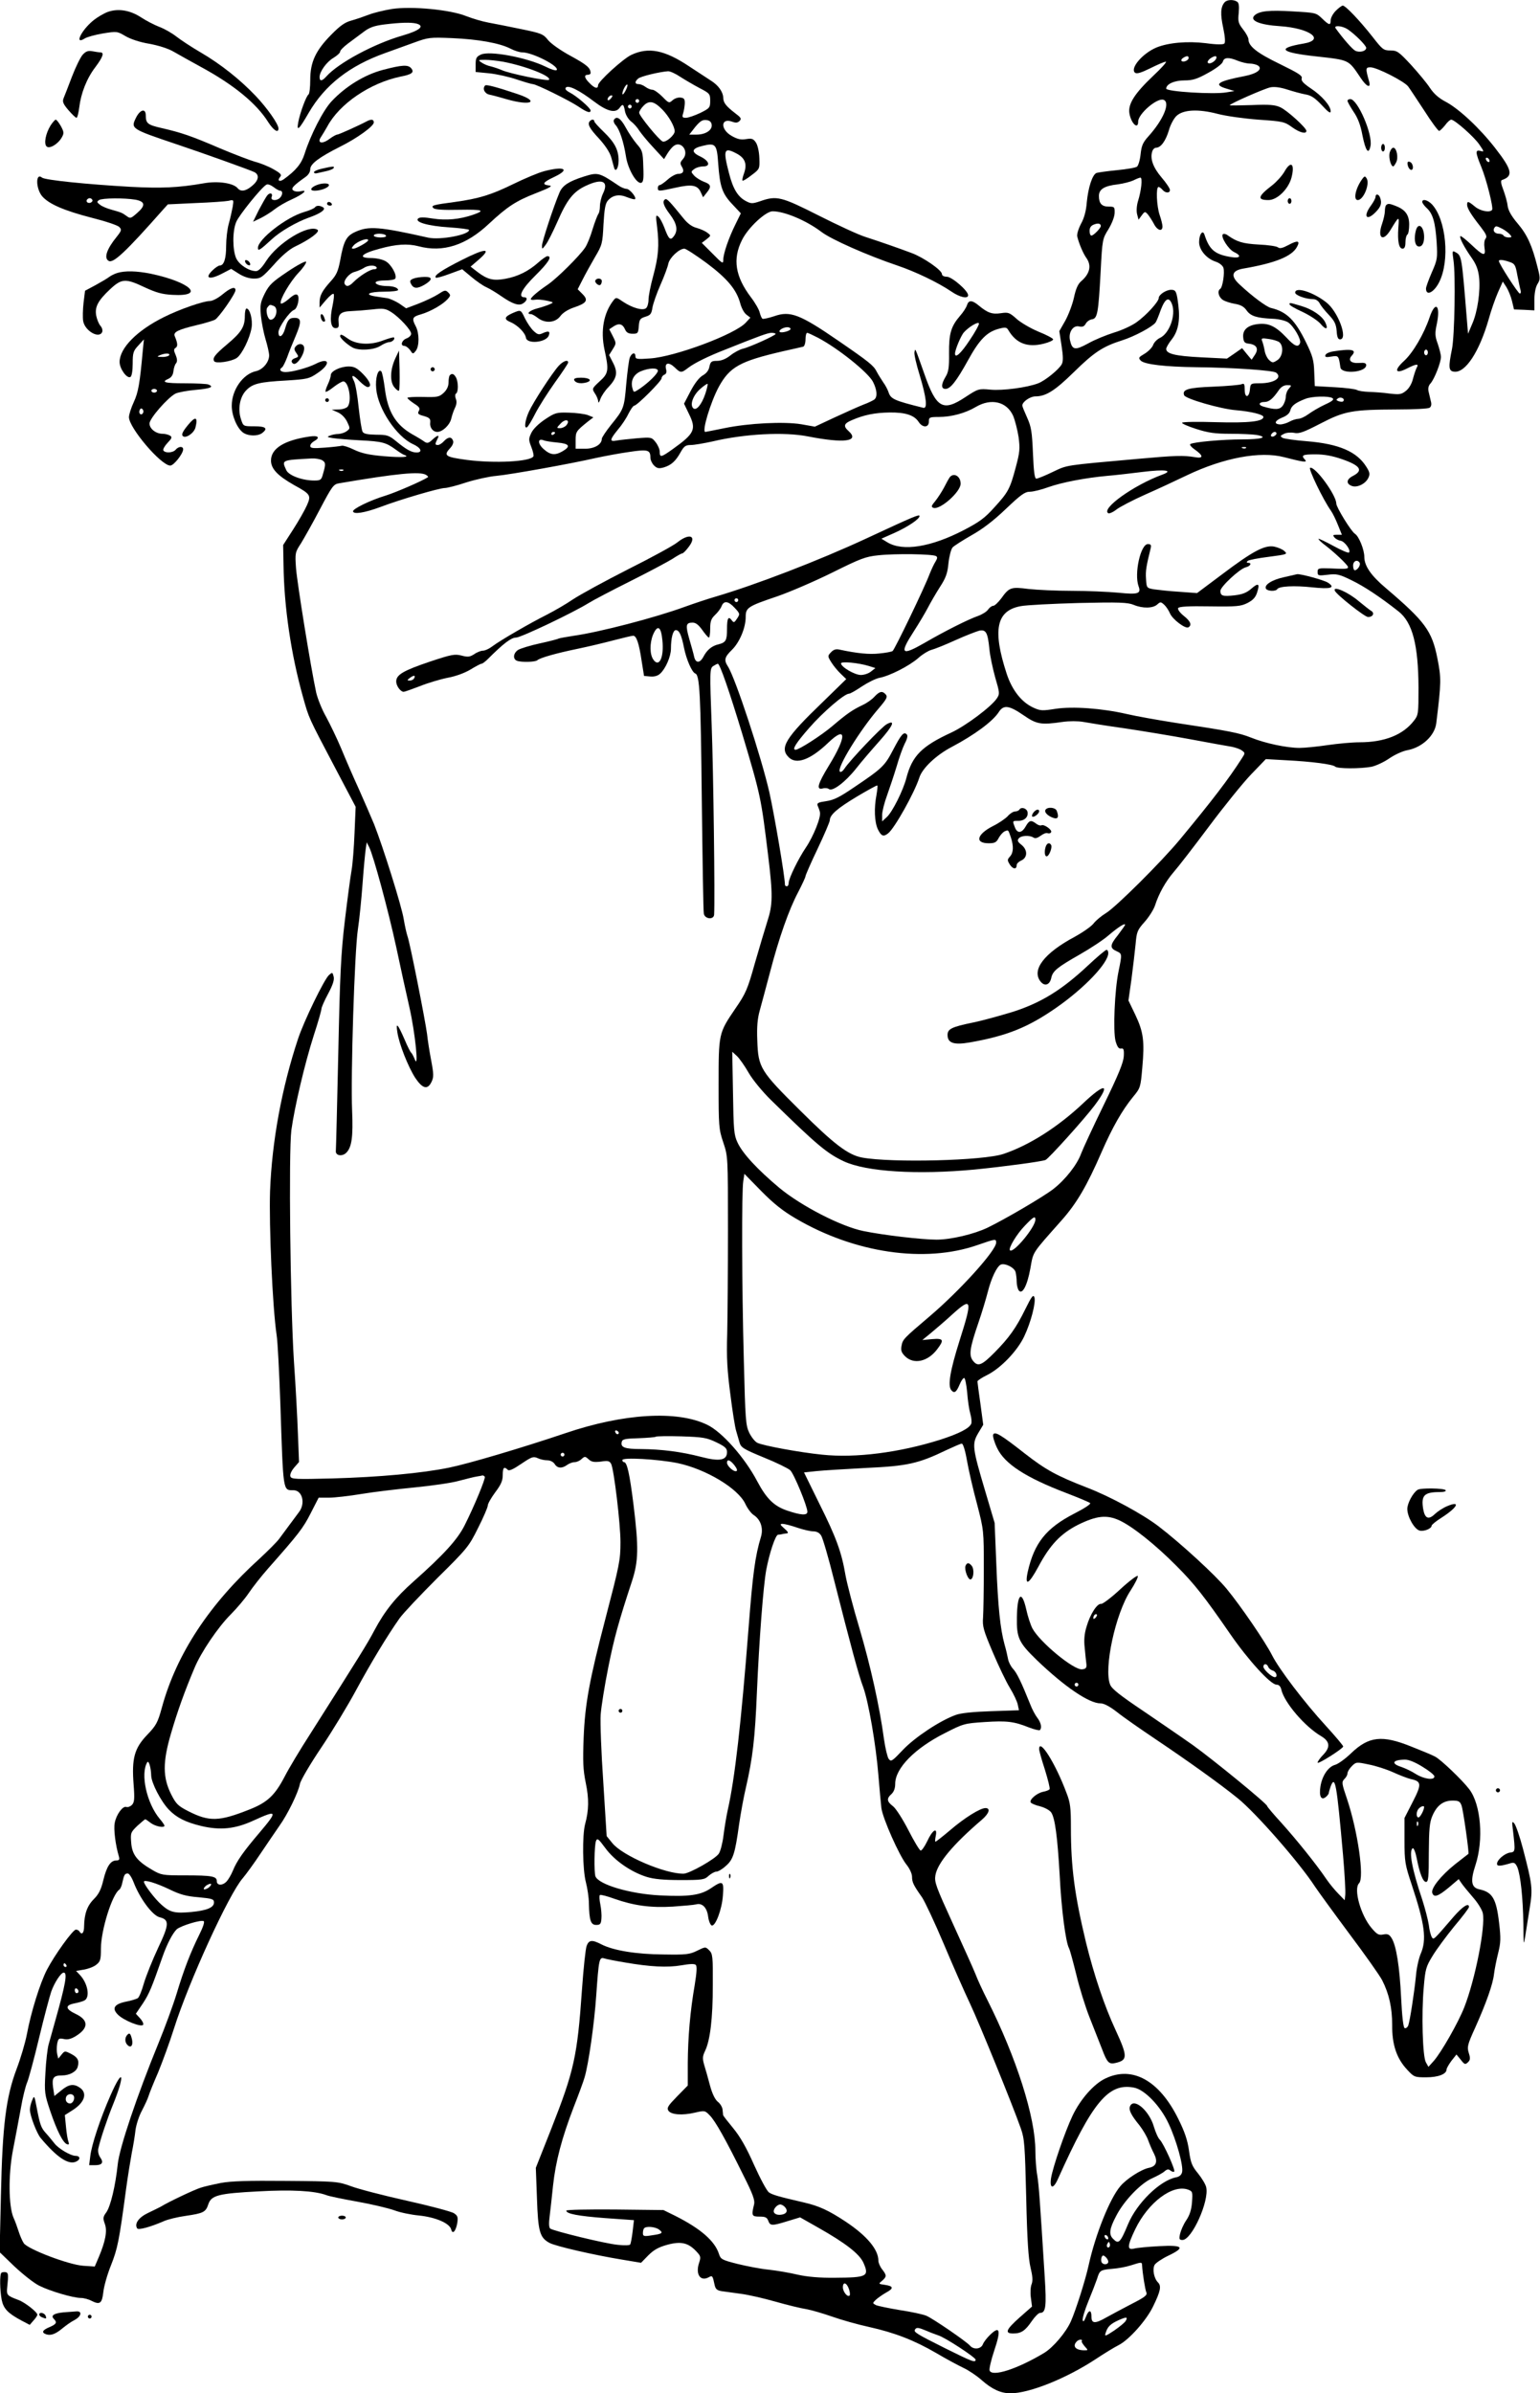  <svg version="1.0" xmlns="http://www.w3.org/2000/svg"
 width="824pt" height="1280pt" viewBox="0 0 824 1280"
 preserveAspectRatio="xMidYMid meet"><g transform="translate(0,1280) scale(0.1,-0.1)"
fill="#000000" stroke="none">
<path d="M6552 12787 c-21 -24 -23 -63 -7 -136 10 -48 12 -78 6 -84 -6 -6 -42
-6 -99 2 -98 12 -200 3 -264 -23 -74 -31 -143 -111 -115 -135 10 -7 31 -1 82
24 38 19 75 35 83 35 7 0 -23 -34 -68 -76 -99 -94 -135 -150 -127 -200 9 -54
47 -90 47 -44 0 41 102 129 136 116 37 -14 0 -105 -81 -195 -30 -33 -37 -50
-42 -95 -3 -31 -12 -61 -19 -67 -7 -6 -55 -14 -106 -19 -52 -5 -101 -12 -111
-15 -22 -9 -44 -76 -52 -157 -3 -44 -14 -85 -31 -115 -14 -27 -23 -57 -20 -68
9 -37 31 -90 49 -115 29 -41 18 -85 -29 -125 -17 -15 -28 -41 -38 -88 -8 -36
-29 -91 -46 -122 l-32 -56 12 -78 c9 -58 9 -84 1 -99 -15 -28 -89 -88 -126
-102 -60 -23 -190 -40 -255 -34 -64 6 -66 5 -135 -40 -119 -79 -155 -59 -218
121 -54 152 -49 141 -54 120 -3 -10 10 -66 28 -124 36 -121 43 -180 19 -174
-157 39 -174 47 -186 84 -4 12 -16 36 -28 52 -11 17 -28 43 -36 59 -16 31 -39
50 -205 164 -205 141 -257 161 -342 131 -30 -10 -59 -16 -63 -14 -5 3 -11 18
-15 33 -3 15 -24 52 -47 82 -84 111 -99 205 -48 306 32 66 127 154 164 154 64
0 182 -50 262 -111 53 -40 245 -125 405 -179 95 -32 217 -90 289 -139 45 -31
90 -41 90 -20 0 24 -87 99 -114 99 -16 0 -26 6 -26 14 0 21 -100 90 -163 113
-69 26 -167 60 -247 86 -36 11 -148 63 -249 114 -200 101 -225 108 -313 77
-42 -14 -49 -14 -76 0 -44 23 -70 65 -92 152 -32 123 -26 138 39 104 47 -24
60 -56 42 -107 -7 -19 -11 -37 -8 -39 2 -3 24 10 48 29 44 33 44 34 42 91 -1
34 -9 69 -18 83 -14 21 -22 24 -53 19 -28 -5 -47 0 -77 17 -62 35 -59 99 3 76
19 -7 29 -6 39 4 12 12 8 18 -24 42 -48 37 -62 55 -63 80 -1 34 -26 69 -68 95
-21 14 -72 47 -113 74 -133 89 -219 106 -312 62 -45 -22 -177 -142 -177 -162
0 -21 -18 -17 -45 11 -28 27 -32 45 -10 45 8 0 15 4 15 9 0 28 -21 45 -105 91
-54 29 -105 65 -122 85 -26 33 -36 37 -143 59 -63 13 -142 29 -176 35 -33 6
-87 22 -120 35 -84 34 -290 54 -397 38 -43 -7 -100 -21 -125 -31 -26 -10 -67
-24 -92 -31 -34 -9 -60 -27 -108 -76 -83 -84 -112 -146 -112 -241 0 -39 -4
-74 -9 -78 -12 -7 -46 -99 -55 -148 -10 -53 3 -42 56 50 87 149 218 251 408
319 41 15 111 40 155 56 77 28 85 29 205 24 138 -6 252 -26 311 -56 21 -11 49
-20 63 -20 56 0 203 -76 184 -95 -4 -4 -31 4 -60 19 -101 49 -299 86 -345 64
-24 -11 -28 -19 -28 -53 l0 -40 72 -7 c40 -4 107 -19 148 -33 42 -14 80 -25
86 -25 19 0 198 -89 244 -120 44 -30 65 -37 65 -21 0 13 -74 77 -111 96 -21
11 -28 20 -21 27 14 14 72 -15 152 -76 69 -52 113 -63 135 -33 17 24 22 21 29
-18 4 -20 18 -43 33 -55 15 -11 34 -33 43 -48 10 -15 43 -56 75 -90 l58 -63
17 28 c9 15 24 34 33 41 41 34 87 -29 51 -69 -15 -17 -16 -23 -6 -40 15 -24 8
-39 -20 -39 -11 0 -36 -13 -55 -30 -18 -16 -38 -30 -43 -30 -6 0 -10 -7 -10
-15 0 -19 3 -19 94 1 88 20 118 14 135 -23 l13 -28 19 24 c27 33 24 45 -15 59
-18 7 -42 22 -52 33 -18 20 -18 21 1 35 10 8 32 14 48 14 41 0 32 30 -16 53
-51 24 -47 43 13 57 69 17 76 9 83 -97 9 -121 21 -158 75 -215 l46 -49 -28
-57 c-37 -74 -66 -159 -66 -191 0 -24 -4 -22 -57 32 l-58 58 25 19 c25 20 25
20 5 35 -11 9 -36 20 -57 26 -25 6 -49 24 -70 50 -73 90 -90 109 -99 103 -17
-10 -9 -35 26 -81 37 -49 44 -86 20 -117 -18 -24 -27 -16 -50 46 -10 26 -24
53 -33 60 -13 11 -14 5 -6 -57 12 -99 7 -157 -21 -261 -14 -51 -25 -107 -25
-127 0 -19 -6 -39 -13 -45 -18 -15 -73 1 -123 34 -36 25 -38 25 -52 7 -52 -67
-69 -161 -48 -261 25 -114 22 -129 -26 -172 -41 -38 -41 -39 -25 -64 10 -14
17 -33 18 -43 0 -11 5 -6 11 12 6 17 25 46 44 65 45 48 51 78 24 130 l-21 41
20 32 c19 31 19 31 0 69 l-19 37 24 16 c28 18 48 13 61 -18 7 -16 19 -22 40
-22 28 0 30 3 33 41 3 36 7 41 35 50 27 8 33 15 38 49 4 22 23 77 43 122 20
45 39 96 42 113 7 32 58 80 86 80 8 0 62 -35 119 -77 111 -83 160 -142 180
-216 6 -23 20 -50 32 -59 l22 -17 -25 -27 c-57 -62 -378 -182 -511 -191 -69
-5 -79 -4 -79 11 0 24 -19 20 -30 -6 -5 -13 -13 -76 -19 -140 -11 -131 -13
-136 -82 -221 -27 -34 -49 -67 -49 -74 0 -30 -39 -53 -90 -53 l-50 0 0 45 c0
46 2 49 65 100 l30 23 -30 12 c-16 6 -62 12 -101 13 -66 2 -74 0 -128 -36 -34
-23 -63 -51 -73 -72 -15 -32 -15 -37 0 -76 9 -23 14 -45 11 -50 -17 -28 -205
-38 -354 -19 -119 16 -129 23 -90 65 12 13 18 29 14 38 -8 23 -27 21 -49 -3
-10 -11 -24 -20 -32 -20 -16 0 -16 5 -3 31 14 25 2 24 -27 -3 -19 -18 -27 -20
-41 -11 -9 7 -40 26 -69 42 -87 51 -129 121 -144 244 -6 45 -14 86 -19 91 -17
17 -33 -37 -27 -94 9 -106 109 -255 196 -295 43 -19 55 -45 20 -45 -27 0 -54
15 -108 59 -40 33 -50 36 -108 36 -48 1 -67 5 -73 16 -5 9 -14 67 -21 130 -6
62 -17 126 -25 141 -19 37 -5 36 31 -2 16 -16 35 -30 42 -30 25 0 13 32 -26
71 -31 31 -46 39 -75 39 -45 0 -96 -25 -96 -46 0 -9 -7 -31 -16 -50 -9 -19
-14 -37 -12 -39 3 -3 22 8 43 25 21 16 44 30 52 30 29 0 47 -105 23 -135 -7
-8 -29 -15 -49 -15 l-36 -1 32 -14 c20 -9 39 -28 50 -50 17 -36 17 -37 -2 -51
-10 -8 -30 -14 -44 -15 -14 0 -35 -4 -46 -9 -17 -6 -15 -8 15 -13 19 -3 86 -9
147 -12 118 -6 138 -11 191 -50 18 -13 38 -26 45 -28 35 -12 -12 -15 -108 -7
-83 7 -121 16 -161 35 -28 14 -58 23 -65 21 -8 -2 -49 -7 -91 -10 -64 -5 -78
-3 -78 9 0 8 9 19 20 25 36 20 23 33 -26 25 -134 -20 -204 -64 -204 -128 0
-44 35 -81 123 -131 89 -49 93 -55 69 -109 -11 -25 -44 -83 -73 -128 l-54 -84
2 -105 c3 -228 40 -478 104 -707 33 -117 26 -102 174 -383 l108 -205 -6 -140
c-3 -77 -10 -167 -16 -200 -6 -33 -22 -154 -36 -270 -21 -177 -26 -288 -35
-710 -6 -275 -12 -509 -13 -520 -3 -26 34 -32 56 -10 29 29 37 85 31 225 -8
186 13 852 31 970 8 52 19 163 25 245 6 83 14 166 17 185 l5 35 13 -25 c23
-45 103 -341 145 -535 22 -104 54 -250 71 -324 31 -138 51 -337 28 -276 -7 17
-15 32 -19 35 -4 3 -20 34 -35 70 -37 85 -48 96 -39 40 9 -63 58 -186 96 -245
39 -58 66 -65 87 -21 12 25 12 41 -2 115 -9 47 -19 111 -22 141 -10 75 -92
491 -105 524 -5 15 -14 55 -20 91 -11 69 -110 384 -158 506 -17 41 -54 126
-82 189 -29 63 -71 160 -94 216 -23 55 -60 131 -81 170 -22 38 -45 96 -53 129
-29 134 -102 586 -108 665 -6 83 -5 86 27 135 17 28 63 109 101 182 64 121 72
133 101 138 311 53 435 65 467 45 8 -5 12 -10 10 -12 -32 -21 -171 -81 -225
-98 -86 -26 -179 -72 -176 -85 3 -17 61 -8 145 23 108 41 317 102 346 102 12
0 65 13 115 30 51 16 124 32 161 35 76 7 399 65 534 96 47 10 126 25 177 32
99 15 113 11 113 -30 0 -13 9 -32 19 -42 16 -16 26 -18 52 -11 40 12 64 33 91
82 18 32 27 38 54 38 18 0 70 9 116 19 172 41 384 52 511 27 194 -38 279 -27
217 29 -29 26 -25 40 18 58 64 28 124 40 202 41 84 1 131 -14 155 -50 21 -33
55 -32 55 1 0 23 3 25 53 25 67 0 142 20 199 54 82 48 165 28 199 -48 10 -24
23 -75 29 -113 8 -62 7 -80 -15 -162 -31 -116 -40 -133 -115 -215 -50 -56 -80
-78 -163 -121 -175 -91 -326 -115 -408 -66 l-33 20 70 31 c71 32 134 74 134
90 0 11 -27 0 -285 -120 -254 -118 -592 -248 -810 -312 -38 -11 -110 -35 -160
-53 -161 -59 -459 -136 -594 -155 -40 -6 -77 -13 -82 -15 -4 -3 -50 -15 -101
-26 -51 -11 -103 -27 -116 -35 -26 -17 -29 -49 -6 -58 24 -9 99 -7 109 3 15
13 99 37 215 61 58 12 146 33 195 46 50 13 96 24 103 24 17 0 31 -39 45 -134
l13 -81 33 -3 c21 -2 40 3 53 15 29 26 58 92 58 134 0 57 11 99 26 99 18 0 30
-24 44 -95 13 -64 43 -131 60 -137 24 -8 29 -108 35 -673 4 -324 8 -600 11
-612 6 -29 53 -33 55 -5 5 83 -4 770 -13 1011 -11 291 -10 305 7 318 11 7 22
13 26 13 11 0 63 -152 130 -373 100 -335 101 -342 139 -652 26 -213 25 -264
-5 -355 -13 -41 -43 -142 -67 -225 -38 -136 -48 -159 -104 -240 -89 -131 -89
-132 -89 -405 0 -223 1 -239 25 -310 25 -75 25 -76 25 -470 0 -217 -2 -467 -4
-555 -4 -125 0 -195 17 -323 11 -89 25 -177 31 -195 5 -17 13 -45 18 -62 8
-27 21 -35 130 -80 67 -27 130 -58 141 -68 20 -18 92 -193 92 -222 0 -21 -34
-19 -108 6 -70 24 -110 62 -161 158 -67 127 -189 264 -267 301 -160 78 -447
61 -759 -45 -234 -79 -518 -163 -621 -184 -145 -30 -376 -51 -626 -58 -195 -5
-218 -4 -224 10 -4 10 4 29 20 48 l26 30 -6 152 c-3 84 -12 256 -21 382 -20
310 -29 1121 -14 1241 17 123 71 354 120 507 23 70 41 134 41 142 0 7 16 44
36 81 25 47 34 74 29 92 -6 23 -7 23 -25 7 -26 -24 -133 -244 -165 -340 -88
-265 -140 -551 -150 -815 -6 -185 13 -621 35 -769 6 -36 14 -201 20 -366 16
-479 13 -465 70 -465 48 0 66 -71 29 -118 -11 -15 -35 -47 -52 -70 -18 -24
-42 -57 -54 -73 -12 -16 -58 -62 -102 -103 -270 -244 -447 -512 -525 -799 -22
-80 -30 -95 -79 -146 -68 -71 -83 -126 -72 -266 6 -77 4 -94 -9 -108 -9 -9
-23 -14 -30 -11 -19 7 -54 -41 -62 -85 -7 -32 4 -120 22 -179 5 -17 2 -22 -13
-22 -31 0 -52 -31 -70 -105 -12 -51 -25 -76 -51 -102 -36 -36 -51 -80 -52
-145 0 -36 -12 -49 -25 -28 -3 6 -12 10 -19 10 -16 0 -114 -136 -155 -215 -37
-72 -85 -226 -107 -344 -9 -47 -34 -131 -55 -186 -57 -151 -76 -302 -84 -675
l-7 -305 80 -77 c45 -42 103 -88 131 -102 57 -29 182 -66 224 -66 15 0 42 -7
58 -16 44 -22 55 -13 62 48 3 29 21 94 41 143 35 89 43 126 81 410 9 66 23
152 30 190 8 39 17 94 20 123 4 29 19 76 35 105 15 29 31 63 35 77 4 14 27 71
51 126 23 56 62 162 85 235 79 250 294 720 368 804 17 20 60 79 96 133 36 53
81 120 100 147 44 61 101 178 110 225 4 19 55 106 115 195 59 88 142 225 185
305 78 144 166 290 233 385 20 28 111 124 202 215 160 158 169 169 218 268 29
57 52 111 52 120 0 10 18 41 40 71 31 41 40 62 40 92 0 40 7 48 27 28 7 -7 28
2 72 32 55 37 64 41 87 31 14 -7 37 -12 52 -12 16 0 32 -8 40 -20 14 -23 39
-25 66 -5 11 8 29 15 40 15 11 0 28 7 38 17 17 15 19 15 38 -2 15 -14 29 -16
65 -12 37 6 46 4 55 -12 15 -29 50 -320 50 -419 0 -97 -6 -123 -80 -407 -86
-329 -110 -459 -117 -638 -5 -129 -3 -172 11 -241 18 -85 17 -148 -3 -221 -16
-59 -14 -244 4 -312 8 -31 16 -82 16 -113 2 -91 10 -115 39 -115 21 0 26 5 28
33 2 18 -1 53 -6 78 -5 24 -6 46 -2 49 4 3 39 -6 77 -20 106 -37 194 -49 313
-42 58 4 114 9 125 12 32 9 58 -17 64 -65 3 -24 12 -45 19 -48 20 -6 55 86 60
160 6 80 0 83 -66 38 -54 -36 -117 -45 -271 -37 -160 8 -328 58 -345 102 -8
23 -6 166 3 189 7 17 13 12 50 -38 49 -67 138 -128 221 -154 39 -12 91 -17
182 -17 117 0 128 2 150 23 14 12 32 22 41 22 9 0 32 13 50 30 40 34 50 66 72
225 9 61 25 148 36 194 36 156 49 264 59 510 12 277 34 568 50 655 17 90 49
186 63 188 7 0 17 2 22 3 6 2 17 3 25 4 10 1 7 9 -13 26 -24 21 -25 25 -9 25
10 0 45 -9 77 -20 32 -11 71 -20 86 -20 19 0 34 -8 43 -23 8 -12 40 -121 70
-242 87 -342 131 -507 155 -569 28 -77 68 -307 81 -470 6 -72 13 -151 16 -176
8 -57 95 -253 134 -302 17 -21 30 -49 30 -65 0 -30 8 -46 54 -111 15 -23 68
-135 116 -249 48 -114 111 -257 140 -318 50 -106 227 -540 272 -668 20 -56 22
-90 29 -372 5 -227 12 -327 23 -372 11 -46 13 -70 6 -89 -6 -14 -8 -47 -4 -73
l6 -47 -66 -58 c-73 -65 -82 -86 -35 -86 43 0 64 14 99 65 17 25 37 45 45 45
31 0 35 35 25 192 -26 415 -31 487 -40 544 -6 33 -10 92 -10 131 0 179 -101
497 -256 805 -25 49 -54 112 -64 139 -11 28 -66 149 -121 270 -91 199 -100
223 -94 259 11 66 95 166 248 297 39 33 49 63 20 63 -28 0 -112 -52 -190 -119
-40 -34 -75 -61 -78 -61 -2 0 -2 14 2 31 10 50 -18 32 -46 -29 -14 -29 -30
-51 -35 -49 -6 1 -36 51 -66 110 -30 58 -67 116 -82 127 -33 25 -35 41 -8 65
13 12 20 31 20 55 0 83 105 190 266 271 98 50 104 52 212 59 120 8 158 3 238
-29 29 -11 54 -17 58 -14 12 12 6 40 -13 65 -11 14 -29 47 -39 74 -49 122 -71
166 -91 188 -12 13 -24 36 -27 52 -3 16 -11 52 -19 79 -23 84 -35 200 -44 430
l-9 220 -51 172 c-68 229 -71 250 -37 308 l27 45 -15 112 c-9 62 -16 116 -16
120 0 4 23 20 52 34 74 37 162 130 198 206 37 78 63 182 55 209 -6 18 -15 6
-49 -63 -49 -100 -87 -153 -163 -230 -69 -70 -90 -79 -116 -47 -24 30 -19 67
28 204 19 55 41 129 50 164 19 76 50 140 71 148 23 8 71 -16 78 -40 3 -12 6
-35 6 -52 0 -16 5 -37 10 -45 19 -28 46 22 63 115 17 94 5 75 167 258 81 91
136 185 215 367 57 130 109 222 168 294 39 47 40 51 49 155 13 143 6 192 -37
283 l-37 77 16 113 c8 62 18 146 22 186 6 69 9 77 49 122 24 27 48 66 55 87
21 65 57 129 101 180 23 26 108 136 188 243 80 107 181 232 225 278 l79 82
106 -6 c141 -7 253 -22 265 -34 12 -12 134 -12 194 -1 24 5 67 25 96 45 29 20
73 40 98 44 78 15 145 78 153 144 27 220 27 241 6 347 -29 147 -66 197 -275
375 -81 68 -116 120 -116 168 0 38 -29 110 -50 123 -20 12 -100 142 -100 162
0 45 -113 200 -140 191 -11 -3 68 -168 111 -229 10 -14 27 -49 38 -77 l21 -52
-26 0 c-22 0 -24 -2 -14 -14 6 -8 21 -16 33 -18 22 -3 57 -52 45 -63 -4 -4
-41 12 -83 35 -42 23 -78 40 -80 38 -3 -2 17 -21 43 -40 26 -20 65 -55 87 -77
44 -46 46 -46 -67 -41 -63 2 -68 1 -68 -19 0 -20 4 -21 54 -15 48 6 62 3 129
-30 66 -32 151 -88 250 -166 75 -59 106 -179 107 -409 0 -137 -1 -146 -24
-175 -58 -76 -157 -116 -292 -116 -39 0 -115 -7 -170 -15 -54 -8 -122 -15
-151 -15 -67 0 -182 24 -259 55 -63 25 -112 35 -404 79 -96 15 -213 36 -260
47 -134 31 -291 42 -382 28 -70 -11 -81 -11 -118 6 -64 29 -115 94 -144 183
-76 233 -55 336 75 360 30 6 170 13 311 17 218 5 263 3 294 -10 48 -20 103
-19 126 2 17 15 19 15 37 -1 11 -10 24 -30 31 -46 13 -32 83 -85 99 -75 20 12
11 33 -26 62 -21 17 -33 35 -29 41 5 8 57 11 169 9 145 -2 166 0 202 18 29 15
43 30 51 55 16 49 8 55 -30 22 -25 -22 -48 -31 -90 -36 -64 -7 -76 -3 -76 24
0 22 103 118 136 126 25 6 34 24 12 24 -8 0 -9 3 -2 10 5 5 56 15 113 22 99
13 102 14 83 31 -11 10 -36 20 -56 24 -50 8 -113 -25 -276 -148 l-135 -101
-95 7 c-52 3 -113 10 -135 13 -40 7 -40 8 -43 56 -3 42 1 67 25 164 4 17 1 22
-15 22 -39 0 -74 -158 -50 -225 15 -40 -1 -46 -108 -35 -54 5 -167 10 -249 10
-83 0 -187 5 -232 10 -94 12 -103 9 -146 -51 -16 -21 -35 -39 -42 -39 -8 0
-20 -9 -28 -20 -7 -11 -31 -26 -53 -34 -52 -18 -178 -81 -288 -145 -124 -71
-135 -59 -56 63 27 42 61 99 75 126 14 27 43 77 64 110 32 49 41 74 46 128 4
37 14 75 22 84 8 9 54 38 101 65 59 33 117 77 184 141 81 77 102 92 129 92 17
0 62 11 100 25 71 25 195 49 314 60 39 3 124 13 189 21 121 15 168 8 104 -15
-152 -56 -328 -182 -288 -206 5 -3 25 5 44 20 18 14 87 50 152 79 66 29 167
76 225 104 197 94 392 130 519 97 105 -27 127 -30 113 -14 -23 24 -14 29 55
29 48 0 91 -8 143 -26 98 -34 115 -60 59 -89 -36 -18 -39 -42 -7 -54 28 -11
74 11 89 44 9 19 7 30 -11 58 -50 81 -146 123 -318 137 -62 5 -120 13 -130 18
-14 9 -14 11 6 21 12 7 36 9 55 6 27 -6 51 3 142 50 129 67 170 74 409 75 88
0 166 4 174 9 9 6 12 18 7 35 -3 14 -9 37 -12 51 -4 17 -1 32 10 44 21 23 56
113 56 142 0 12 -8 43 -17 70 -15 41 -16 56 -5 107 21 101 -8 126 -39 34 -30
-89 -89 -189 -136 -232 -56 -51 -48 -73 15 -41 51 26 66 27 52 4 -5 -10 -14
-37 -20 -60 -6 -25 -21 -51 -38 -64 -24 -19 -34 -20 -87 -14 -33 5 -82 8 -110
9 -27 1 -56 5 -64 10 -8 5 -62 12 -120 15 l-106 6 -3 75 c-2 64 -9 87 -43 157
-59 121 -104 166 -189 186 -24 6 -100 62 -168 126 -48 44 -42 73 18 84 175 30
263 66 290 117 18 33 3 36 -45 10 -32 -17 -47 -21 -57 -13 -7 6 -54 13 -103
15 -86 5 -116 14 -167 50 -9 7 -21 9 -25 5 -13 -13 30 -81 60 -95 42 -20 34
-35 -15 -27 -88 14 -117 39 -143 119 -9 30 -29 3 -29 -39 0 -42 40 -89 90
-105 18 -6 36 -20 40 -32 8 -25 -4 -105 -17 -113 -17 -11 -9 -44 14 -59 12 -8
41 -17 64 -21 31 -5 49 -15 63 -35 22 -31 54 -41 141 -45 31 -1 67 -10 81 -19
30 -20 72 -92 64 -111 -9 -25 -30 -17 -73 30 -57 60 -95 78 -150 72 -57 -6
-85 -31 -81 -71 2 -25 8 -32 30 -34 42 -5 54 -27 33 -59 l-18 -27 -26 31 -25
31 -40 -28 -41 -28 -140 7 c-138 7 -185 19 -185 45 0 7 13 30 29 50 35 44 46
102 36 183 -9 74 -13 83 -39 83 -26 0 -66 -26 -66 -44 0 -19 -65 -91 -118
-129 -26 -19 -81 -44 -122 -56 -41 -13 -103 -38 -138 -58 -70 -38 -85 -36 -97
18 -9 42 17 81 49 73 18 -4 27 0 35 14 6 12 21 22 33 24 30 4 35 32 47 252 9
176 10 179 42 230 18 30 32 65 33 86 1 33 -1 35 -32 35 -37 0 -52 17 -52 57 0
36 29 54 101 62 30 4 68 14 83 21 16 8 33 15 38 15 12 0 5 -69 -13 -126 -7
-23 -9 -52 -5 -69 l8 -30 17 23 c16 22 18 22 33 5 8 -10 23 -33 32 -50 18 -36
46 -44 46 -14 0 10 -7 38 -15 61 -16 46 -21 150 -6 150 5 0 14 -7 21 -15 16
-19 40 -19 40 -1 0 8 -20 38 -45 67 -45 53 -62 100 -50 138 3 12 13 21 21 21
25 0 51 36 68 92 8 30 27 65 41 78 36 34 117 38 220 11 46 -12 139 -25 218
-31 131 -9 140 -11 180 -40 40 -29 77 -39 77 -20 0 16 -102 109 -139 126 -27
13 -58 16 -152 12 -66 -2 -119 -3 -119 -1 0 8 187 90 218 96 22 4 53 0 90 -12
31 -10 75 -22 97 -26 31 -5 51 -19 88 -58 34 -37 47 -46 47 -32 0 29 -47 83
-106 122 -40 27 -53 41 -49 54 5 14 -18 28 -118 77 -122 59 -167 95 -167 132
0 9 -13 33 -29 53 -25 32 -28 42 -23 88 3 37 1 54 -9 60 -20 13 -55 11 -67 -4z
m-4324 -113 c47 -13 19 -37 -74 -64 -150 -43 -343 -146 -408 -219 -23 -26 -36
-27 -36 -3 0 29 38 82 75 103 19 12 35 26 35 33 0 7 19 26 43 44 23 17 60 45
82 61 31 24 56 33 110 40 89 11 144 12 173 5z m4132 -184 c0 -13 -28 -25 -38
-16 -3 4 0 11 8 16 20 13 30 12 30 0z m148 -2 c-6 -17 -36 -34 -45 -24 -4 4 1
14 11 22 24 17 39 18 34 2z m115 -13 c20 -8 49 -15 64 -15 15 0 35 -5 43 -10
29 -18 -3 -44 -71 -57 -146 -28 -170 -46 -93 -68 l39 -12 -43 -7 c-67 -12
-322 4 -322 20 0 24 43 44 98 44 43 0 67 7 126 40 44 24 76 49 79 60 6 24 32
25 80 5z m-3932 -5 c122 -23 264 -79 246 -97 -9 -8 -210 33 -252 52 -16 7 -43
16 -59 20 -16 3 -39 13 -50 21 -19 13 -18 14 20 14 23 0 66 -5 95 -10z m949
-81 c25 -16 71 -43 103 -60 54 -28 57 -31 57 -68 0 -37 -3 -40 -53 -65 -30
-14 -64 -26 -77 -26 -19 0 -21 4 -15 23 4 12 8 36 9 52 1 24 -3 31 -22 33 -13
2 -32 -4 -43 -14 -19 -17 -21 -16 -55 19 -20 20 -44 37 -53 37 -10 0 -26 7
-37 15 -10 8 -27 15 -36 15 -22 0 -23 13 -3 30 14 12 115 36 160 39 11 0 40
-13 65 -30z m-294 -76 c-8 -15 -15 -22 -16 -15 0 17 20 55 27 49 2 -3 -2 -18
-11 -34z m-76 -38 c-7 -9 -15 -13 -17 -11 -7 7 7 26 19 26 6 0 6 -6 -2 -15z
m150 -15 c0 -5 -4 -10 -10 -10 -5 0 -10 5 -10 10 0 6 5 10 10 10 6 0 10 -4 10
-10z m125 -47 c34 -35 65 -90 65 -115 0 -21 -47 -61 -64 -55 -20 8 -126 138
-126 154 0 8 11 25 24 38 30 30 56 24 101 -22z m-165 17 c0 -5 -4 -10 -10 -10
-5 0 -10 5 -10 10 0 6 5 10 10 10 6 0 10 -4 10 -10z m428 -97 c4 -29 -33 -53
-81 -53 l-39 0 32 41 c26 31 38 39 59 37 18 -2 27 -10 29 -25z m2082 -542 c0
-11 -39 -51 -50 -51 -6 0 -10 11 -10 25 0 17 7 28 23 34 22 9 37 6 37 -8z
m381 -418 c22 -58 -14 -158 -66 -181 -14 -7 -30 -23 -35 -37 -5 -14 -26 -35
-46 -47 -32 -19 -34 -22 -20 -37 21 -20 129 -33 301 -35 193 -2 407 -17 423
-29 35 -27 -10 -57 -88 -57 -47 0 -49 -1 -52 -32 -4 -46 -28 -49 -28 -3 0 32
-3 36 -17 30 -10 -4 -78 -10 -151 -13 -135 -5 -168 -15 -156 -46 7 -19 197
-74 279 -80 79 -7 145 -23 145 -36 0 -24 -78 -33 -252 -28 -98 3 -181 2 -183
-3 -3 -4 31 -19 75 -33 65 -21 102 -26 183 -26 56 0 119 -3 139 -6 68 -12 29
-24 -75 -24 -104 0 -260 -14 -278 -25 -5 -4 5 -16 22 -28 49 -34 50 -51 2 -42
-61 10 -103 9 -303 -9 -402 -36 -376 -32 -457 -70 -41 -20 -81 -36 -88 -36 -9
0 -14 37 -18 135 -5 116 -9 142 -31 191 -14 31 -26 60 -26 65 0 20 42 49 70
49 56 0 104 30 205 129 110 108 156 138 260 171 66 21 161 72 178 95 4 5 17
36 28 68 24 62 44 72 60 30z m-2041 -132 c0 -11 -50 -24 -58 -16 -8 8 19 25
41 25 9 0 17 -4 17 -9z m-80 -27 c0 -8 -139 -71 -175 -79 -17 -4 -47 -20 -67
-36 -24 -19 -49 -29 -71 -29 -30 0 -35 -4 -41 -30 -3 -20 -16 -37 -36 -48 -19
-11 -43 -42 -65 -84 l-35 -67 26 -54 c41 -83 31 -105 -85 -188 -64 -46 -71
-47 -71 -15 0 13 -10 36 -22 51 -21 27 -23 27 -100 21 -43 -4 -91 -9 -108 -12
-40 -8 -38 4 6 58 20 23 46 62 57 86 12 23 25 42 30 42 15 0 147 132 147 147
0 7 7 16 15 19 10 4 13 14 9 29 -9 35 14 40 45 11 33 -32 36 -32 75 -2 33 25
106 61 196 96 190 76 227 89 248 90 12 0 22 -3 22 -6z m226 -20 c110 -58 269
-186 295 -236 22 -43 25 -81 7 -95 -7 -5 -33 -18 -58 -27 -25 -10 -93 -40
-153 -68 l-107 -50 -73 13 c-93 15 -280 6 -411 -21 -54 -11 -100 -20 -102 -20
-20 0 27 157 72 241 59 107 113 137 342 190 53 12 103 23 110 25 6 2 12 19 12
39 0 19 4 35 9 35 4 0 30 -12 57 -26z m2469 -24 c25 -21 19 -77 -10 -96 -24
-16 -27 -15 -44 0 -10 9 -21 31 -24 49 -3 18 -9 41 -13 51 -7 17 -4 19 35 13
23 -3 48 -11 56 -17z m795 -55 c0 -8 -4 -15 -10 -15 -5 0 -10 7 -10 15 0 8 5
15 10 15 6 0 10 -7 10 -15z m-4120 -98 c0 -15 -49 -63 -97 -96 -32 -21 -32
-21 -38 -1 -13 41 4 77 43 94 46 19 92 20 92 3z m254 -123 c-20 -59 -49 -93
-65 -77 -19 19 0 70 38 103 19 17 37 29 39 27 2 -2 -3 -26 -12 -53z m3123 28
c-10 -10 -17 -30 -17 -43 0 -14 -7 -35 -16 -48 -16 -23 -41 -24 -106 -5 -27 8
-22 24 7 24 25 0 45 16 78 64 12 17 27 26 44 26 25 0 25 -1 10 -18z m232 -51
c11 -7 2 -16 -40 -35 -30 -14 -69 -37 -88 -51 -19 -14 -43 -25 -55 -25 -12 -1
-32 -7 -46 -15 -14 -8 -35 -14 -47 -15 -38 0 -35 19 6 36 26 10 41 23 45 39 6
25 27 41 81 62 36 14 124 16 144 4z m58 -17 c-3 -4 -14 -3 -24 0 -15 6 -15 8
-3 16 16 10 39 -4 27 -16z m-4157 -129 c-7 -8 -22 -15 -33 -15 -20 0 -20 1 3
25 26 28 54 19 30 -10z m-60 -39 c0 -3 -4 -8 -10 -11 -5 -3 -10 -1 -10 4 0 6
5 11 10 11 6 0 10 -2 10 -4z m3860 -5 c0 -5 -7 -11 -15 -15 -15 -5 -20 5 -8
17 9 10 23 9 23 -2z m-3847 -48 c64 -6 72 -20 28 -46 -41 -24 -66 -21 -102 11
-33 29 -33 60 0 47 9 -4 42 -9 74 -12z m3684 -29 c-3 -3 -12 -4 -19 -1 -8 3
-5 6 6 6 11 1 17 -2 13 -5z m-4946 -64 c22 -12 23 -21 8 -72 -9 -35 -13 -38
-48 -38 -64 0 -136 27 -149 55 -25 55 -29 54 136 63 18 1 42 -3 53 -8z m116
-56 c-3 -3 -12 -4 -19 -1 -8 3 -5 6 6 6 11 1 17 -2 13 -5z m3171 -458 c9 -5 8
-12 -2 -29 -8 -12 -22 -42 -32 -67 -27 -73 -187 -404 -198 -412 -6 -4 -38 -10
-71 -13 -53 -6 -117 0 -215 21 -18 4 -31 -1 -44 -15 -18 -19 -18 -21 2 -53 11
-18 34 -46 51 -62 l29 -28 -125 -122 c-201 -193 -233 -246 -183 -296 41 -41
116 -14 212 78 98 94 100 35 3 -123 -60 -98 -69 -131 -33 -122 12 4 27 2 33
-3 19 -15 87 36 146 110 28 36 85 102 126 148 72 81 86 115 38 89 -26 -13
-198 -194 -226 -237 -9 -14 -20 -22 -25 -17 -19 18 109 225 210 341 40 47 46
59 36 71 -18 21 -33 19 -61 -11 -13 -15 -42 -35 -64 -45 -54 -26 -81 -44 -161
-112 -60 -51 -179 -127 -197 -127 -21 0 2 36 72 116 74 85 189 184 214 184 7
0 38 18 69 39 32 21 74 42 95 46 53 10 158 63 207 106 22 20 54 39 69 43 16 4
74 27 129 52 55 25 113 47 128 51 36 7 45 -10 54 -98 3 -36 18 -105 31 -152
24 -82 25 -88 9 -112 -29 -44 -166 -147 -244 -183 -158 -73 -209 -124 -240
-242 -17 -67 -75 -182 -104 -209 l-26 -24 0 34 c0 19 12 66 26 104 14 39 37
108 51 154 13 46 33 102 44 124 14 26 17 43 11 49 -16 16 -29 2 -73 -82 -45
-86 -56 -98 -211 -202 -76 -52 -107 -67 -148 -73 -42 -6 -50 -10 -45 -24 4 -9
10 -24 12 -34 8 -25 -35 -131 -75 -190 -40 -59 -92 -165 -92 -189 0 -10 -4
-18 -10 -18 -5 0 -10 3 -10 8 0 43 -56 371 -83 493 -43 189 -183 616 -223 676
-21 33 -17 49 22 87 41 40 74 118 74 176 0 50 10 57 170 111 69 24 201 81 294
127 151 75 177 85 245 92 90 10 291 7 309 -4z m2267 -36 c7 -12 -12 -40 -26
-40 -5 0 -9 11 -9 25 0 25 23 35 35 15z m-3325 -200 c0 -5 -4 -10 -10 -10 -5
0 -10 5 -10 10 0 6 5 10 10 10 6 0 10 -4 10 -10z m-19 -41 c29 -31 29 -33 13
-57 -15 -23 -18 -24 -29 -9 -18 24 -25 10 -25 -47 0 -61 -6 -72 -45 -82 -36
-8 -62 -30 -81 -66 -19 -36 -42 -36 -50 0 -3 15 -15 57 -26 95 -21 74 -18 87
18 87 17 0 32 -12 52 -40 15 -21 30 -39 35 -40 4 0 7 22 7 48 0 39 5 53 26 73
14 13 30 34 35 47 12 31 36 28 70 -9z m-387 -172 c10 -92 -17 -150 -48 -105
-20 28 -20 88 -2 133 24 56 43 45 50 -28z m1105 -139 l35 -11 -23 -18 c-13
-11 -37 -19 -55 -19 -33 0 -106 43 -106 62 0 12 94 3 149 -14z m827 -263 c71
-49 93 -53 210 -36 36 5 81 5 110 0 27 -5 126 -21 219 -34 94 -14 253 -40 355
-59 102 -19 201 -37 221 -40 19 -4 44 -12 54 -20 18 -13 18 -14 -1 -43 -69
-108 -156 -222 -330 -432 -101 -122 -346 -365 -397 -395 -23 -14 -52 -38 -64
-53 -11 -16 -57 -48 -102 -73 -165 -88 -233 -178 -183 -240 22 -27 49 -18 57
20 8 37 31 56 154 126 56 32 126 78 153 102 52 44 88 67 88 56 0 -3 -18 -28
-39 -56 -43 -53 -44 -69 -5 -86 28 -13 28 -14 9 -107 -21 -100 -30 -320 -16
-373 9 -31 17 -42 29 -40 14 3 17 -5 15 -41 -2 -34 -28 -98 -107 -260 -58
-119 -112 -236 -121 -260 -21 -59 -84 -140 -150 -191 -53 -41 -256 -160 -351
-206 -73 -35 -197 -64 -273 -64 -78 0 -284 24 -391 46 -119 24 -333 134 -450
231 -117 98 -197 184 -224 243 -19 40 -21 68 -24 265 l-4 220 25 -23 c13 -12
42 -53 63 -90 22 -38 74 -101 119 -145 244 -239 300 -286 390 -328 120 -56
393 -73 700 -44 160 16 354 42 379 51 16 6 208 219 263 292 89 119 56 123 -64
9 -131 -123 -283 -221 -422 -268 -106 -37 -600 -49 -758 -20 -75 14 -150 71
-332 252 -214 212 -224 229 -229 374 -3 73 1 117 13 160 9 33 34 125 55 205
48 184 101 335 151 429 21 41 39 79 39 85 0 5 29 72 65 147 36 76 65 144 65
152 0 29 41 64 144 126 59 35 108 62 110 60 3 -2 0 -24 -4 -49 -14 -72 -11
-146 7 -185 18 -37 30 -42 55 -22 34 26 141 217 167 298 16 51 92 122 175 165
119 63 219 136 251 187 25 38 54 35 131 -18z m-1218 -2692 c315 -185 690 -240
972 -142 98 34 100 34 100 13 0 -42 -193 -256 -358 -396 -138 -117 -142 -122
-148 -155 -5 -25 -1 -37 19 -57 46 -45 121 -29 171 37 39 51 35 60 -26 55
l-53 -5 44 36 c24 20 76 64 114 99 108 98 112 84 41 -139 -50 -159 -64 -240
-44 -264 16 -19 27 -12 45 31 8 19 18 34 24 34 5 0 12 -35 16 -77 3 -43 11
-95 17 -115 6 -20 8 -44 5 -52 -10 -25 -64 -53 -166 -86 -219 -69 -453 -99
-632 -80 -120 12 -314 48 -346 63 -13 6 -32 30 -44 54 -19 40 -21 68 -29 386
-11 406 -12 907 -3 960 l6 39 90 -92 c65 -66 116 -107 185 -147z m1282 -6 c0
-40 -118 -182 -136 -164 -10 10 36 87 80 132 45 47 56 54 56 32z m-2229 -1140
c-1 -12 -15 -9 -19 4 -3 6 1 10 8 8 6 -3 11 -8 11 -12z m522 -51 c46 -22 57
-32 57 -52 0 -44 -39 -52 -138 -26 -108 28 -212 41 -322 42 -88 0 -111 9 -103
39 3 14 19 17 91 19 47 2 88 5 91 8 4 3 65 4 136 2 117 -4 136 -7 188 -32z
m1341 -98 c9 -51 33 -156 54 -233 36 -139 36 -141 36 -345 0 -113 -2 -230 -4
-260 -4 -49 2 -69 52 -187 31 -73 72 -159 92 -191 20 -33 39 -73 42 -90 l6
-29 -149 -5 c-94 -3 -163 -10 -189 -20 -84 -30 -218 -119 -282 -186 -59 -62
-64 -66 -77 -49 -7 10 -18 57 -25 105 -24 177 -72 392 -131 592 -34 113 -67
241 -75 285 -21 124 -50 203 -140 383 l-82 167 66 7 c37 4 157 11 267 17 219
10 279 23 430 96 39 18 75 34 81 34 7 1 19 -38 28 -91z m-2154 32 c0 -5 -4
-10 -10 -10 -5 0 -10 5 -10 10 0 6 5 10 10 10 6 0 10 -4 10 -10z m605 -45
c152 -32 324 -135 363 -218 11 -24 31 -51 45 -60 37 -24 52 -70 39 -115 -32
-106 -44 -197 -67 -493 -39 -501 -73 -802 -111 -969 -8 -36 -18 -98 -23 -138
-5 -40 -16 -83 -25 -96 -18 -28 -156 -106 -188 -107 -98 -2 -328 96 -382 164
l-30 37 -18 288 c-11 158 -17 321 -14 362 3 41 21 155 41 254 30 151 55 243
127 461 34 105 36 177 8 405 -21 169 -35 230 -51 230 -5 0 -9 5 -9 11 0 16
189 5 295 -16z m305 -12 c13 -17 17 -29 10 -31 -14 -5 -50 27 -50 45 0 21 17
15 40 -14z m-1336 -61 c5 -9 -56 -157 -108 -260 -38 -76 -112 -157 -273 -300
-96 -85 -154 -157 -210 -262 -36 -69 -80 -139 -344 -555 -53 -82 -114 -184
-135 -225 -53 -102 -93 -140 -190 -178 -161 -64 -214 -66 -326 -9 -55 28 -66
39 -91 88 -47 92 -47 175 -2 328 34 117 73 226 126 351 35 84 126 218 193 285
33 33 77 85 97 115 20 30 67 90 105 133 161 182 186 214 226 293 l43 84 55 0
c30 0 109 9 175 20 66 11 194 26 285 35 91 9 197 24 235 35 39 10 81 21 95 23
14 2 28 5 32 6 4 0 9 -3 12 -7z m-1785 -1598 c1 -40 52 -138 94 -182 42 -44
91 -68 174 -88 102 -24 181 -16 279 29 129 59 132 53 33 -64 -87 -102 -122
-152 -143 -204 -9 -22 -24 -47 -33 -57 -22 -24 -53 -23 -53 1 0 26 -25 31
-170 31 -119 0 -127 1 -175 29 -81 47 -108 81 -113 145 -4 53 -3 56 33 91 21
19 40 35 42 35 3 0 16 -9 30 -20 24 -18 73 -28 73 -14 0 3 -11 20 -25 36 -70
83 -105 241 -67 303 8 12 20 -29 21 -71z m-94 -571 c33 -86 100 -177 139 -187
53 -13 52 -38 -8 -164 -30 -64 -64 -149 -76 -189 -11 -40 -26 -76 -33 -80 -7
-4 -34 -13 -61 -18 -65 -13 -79 -36 -45 -70 31 -31 125 -69 135 -54 3 6 -4 21
-17 35 l-22 24 38 56 c34 52 47 84 105 250 24 68 54 125 76 146 23 19 130 52
144 43 6 -4 -4 -33 -24 -73 -46 -93 -82 -185 -121 -315 -19 -62 -62 -179 -96
-262 -116 -283 -210 -562 -219 -650 -12 -114 -38 -224 -61 -257 -18 -24 -19
-32 -8 -62 14 -38 3 -94 -33 -179 l-21 -49 -61 4 c-78 5 -298 89 -319 121 -8
12 -20 40 -27 62 -7 22 -19 56 -28 75 -26 61 -28 228 -3 359 12 62 31 162 42
222 10 60 26 123 34 141 8 18 37 125 64 238 27 113 57 224 65 248 17 48 52
102 67 102 21 0 10 -61 -46 -260 -13 -47 -29 -103 -35 -125 -6 -22 -14 -90
-17 -151 -6 -106 -4 -115 26 -205 35 -103 68 -170 90 -177 10 -3 12 0 7 14 -4
10 -10 46 -13 80 l-6 62 41 26 c65 41 81 91 40 120 -33 23 -59 20 -100 -14
l-37 -30 -7 46 c-7 52 2 64 48 64 41 0 78 21 84 47 9 33 0 50 -37 69 -32 16
-33 16 -50 -5 l-17 -21 -6 24 c-3 13 -3 38 0 56 6 28 9 30 35 25 21 -5 39 0
64 15 70 43 70 86 0 119 -55 26 -58 46 -8 56 21 4 46 11 55 16 31 17 18 91
-24 136 l-21 22 42 7 c23 4 53 15 66 26 22 17 25 27 25 86 0 99 61 293 99 316
5 4 13 21 16 39 9 41 13 47 29 47 7 0 21 -21 31 -47z m192 -38 c55 -27 90 -37
155 -42 74 -7 83 -10 83 -28 0 -27 -38 -43 -122 -51 -88 -8 -113 -2 -158 38
-35 30 -95 109 -95 124 0 13 66 -7 137 -41z m209 9 c-11 -7 -22 -11 -25 -8 -3
3 3 12 13 20 11 7 22 11 25 8 3 -3 -3 -12 -13 -20z m-761 -414 c3 -5 1 -10 -4
-10 -6 0 -11 5 -11 10 0 6 2 10 4 10 3 0 8 -4 11 -10z m65 -141 c0 -5 -4 -9
-10 -9 -5 0 -10 7 -10 16 0 8 5 12 10 9 6 -3 10 -10 10 -16z m-26 -558 c9 -14
-4 -41 -19 -41 -18 0 -28 17 -21 35 6 17 32 20 40 6z"/>
<path d="M5455 8471 c-3 -6 -14 -11 -24 -11 -9 0 -27 -11 -39 -25 -12 -13 -48
-38 -81 -54 -85 -44 -96 -91 -21 -91 33 0 42 5 54 29 9 16 23 31 32 35 20 8
18 10 33 -33 15 -47 14 -81 -5 -102 -15 -17 -15 -20 0 -44 17 -25 36 -26 36
-1 0 7 11 18 25 24 34 16 34 57 0 84 -20 16 -23 23 -14 34 13 16 57 18 78 5
10 -7 22 -3 39 9 13 10 29 17 37 14 7 -3 16 -1 19 5 8 12 -39 45 -52 37 -5 -3
-18 1 -28 9 -28 21 -37 18 -56 -15 -21 -37 -45 -39 -58 -4 -13 34 -14 34 19
34 33 0 54 21 49 47 -4 20 -33 29 -43 14z"/>
<path d="M5594 8469 c-8 -13 13 -34 44 -44 23 -7 29 6 16 39 -7 18 -49 22 -60
5z"/>
<path d="M5530 8455 c-7 -9 -10 -18 -7 -22 8 -7 37 15 37 28 0 14 -16 11 -30
-6z"/>
<path d="M5596 8274 c-9 -24 -7 -54 4 -54 13 0 32 48 24 61 -8 14 -21 11 -28
-7z"/>
<path d="M5820 7635 c-139 -130 -250 -198 -399 -246 -69 -21 -166 -48 -216
-58 -112 -23 -135 -34 -135 -66 0 -44 34 -55 120 -40 198 35 310 80 461 185
151 105 279 239 279 293 0 9 -4 17 -9 17 -6 0 -51 -38 -101 -85z"/>
<path d="M5166 4425 c-7 -20 14 -77 28 -72 16 5 20 55 5 73 -15 18 -25 18 -33
-1z"/>
<path d="M3310 3650 c0 -5 5 -10 10 -10 6 0 10 5 10 10 0 6 -4 10 -10 10 -5 0
-10 -4 -10 -10z"/>
<path d="M682 1918 c-16 -16 -15 -43 3 -58 20 -16 30 9 18 45 -6 20 -11 23
-21 13z"/>
<path d="M591 1593 c-55 -125 -101 -264 -108 -325 l-6 -48 31 0 c39 0 48 14
28 42 -9 13 -13 32 -10 47 11 50 47 157 79 236 66 163 54 203 -14 48z"/>
<path d="M172 1567 c-7 -16 -12 -38 -12 -50 0 -31 36 -125 57 -151 86 -103
149 -146 190 -127 25 11 23 31 -3 31 -26 0 -92 39 -113 67 -12 15 -32 40 -46
55 -26 29 -31 44 -50 143 -11 58 -12 59 -23 32z"/>
<path d="M7147 12742 c-15 -15 -27 -38 -27 -50 0 -29 -8 -28 -46 9 -32 31 -35
31 -156 38 -129 8 -181 2 -206 -22 -27 -27 27 -50 137 -57 160 -11 244 -73
126 -93 -148 -25 -125 -48 71 -69 177 -20 168 -16 236 -117 30 -45 54 -55 44
-18 -20 71 -20 77 7 77 34 0 183 -76 202 -103 9 -12 47 -70 86 -129 38 -60 74
-108 79 -108 5 0 19 14 32 30 12 17 27 30 33 30 18 0 124 -93 151 -134 26 -38
26 -39 5 -33 -28 7 -27 -8 5 -86 28 -68 65 -217 58 -229 -11 -17 -64 -7 -92
17 -35 29 -42 31 -42 10 0 -18 20 -52 73 -119 29 -38 35 -51 26 -62 -7 -8 -9
-29 -6 -49 8 -48 -6 -45 -70 16 -30 28 -56 49 -59 46 -7 -7 22 -62 61 -117 23
-33 34 -60 39 -102 8 -74 -8 -186 -37 -251 l-22 -52 -7 85 c-27 331 -27 333
-60 351 -18 10 -18 7 -11 -43 12 -77 6 -408 -8 -475 -20 -98 -18 -118 12 -121
60 -7 134 106 184 279 13 48 36 113 50 145 l26 58 19 -29 c10 -16 24 -49 30
-74 l11 -46 54 -2 55 -3 0 56 c0 34 6 67 16 84 16 26 16 32 0 94 -28 112 -54
170 -105 230 -34 40 -50 69 -54 94 -2 21 -13 59 -23 86 -13 33 -15 50 -8 53
62 21 56 53 -35 170 -83 107 -195 212 -268 250 -36 19 -62 43 -82 73 -16 25
-62 80 -101 123 -66 71 -75 77 -110 77 -37 0 -43 5 -96 73 -70 89 -145 167
-159 167 -6 0 -23 -13 -38 -28z m63 -98 c40 -27 100 -87 100 -100 0 -18 -36
-27 -59 -15 -16 9 -62 61 -104 119 -14 18 33 15 63 -4z m760 -705 c0 -6 -4 -7
-10 -4 -5 3 -10 11 -10 16 0 6 5 7 10 4 6 -3 10 -11 10 -16z m69 -363 c15 -8
33 -22 40 -30 12 -14 10 -16 -7 -16 -12 0 -24 5 -27 10 -3 6 -15 10 -25 10
-21 0 -34 15 -25 30 8 13 11 13 44 -4z m38 -177 c28 -9 32 -16 42 -72 7 -34
14 -70 17 -79 3 -10 1 -18 -4 -18 -9 0 -112 160 -112 174 0 9 23 7 57 -5z"/>
<path d="M576 12736 c-21 -8 -55 -28 -75 -44 -65 -52 -106 -135 -48 -98 12 8
56 20 97 27 75 12 77 12 121 -14 27 -16 78 -33 127 -41 49 -9 101 -25 130 -42
26 -15 92 -52 147 -82 177 -96 298 -196 360 -295 29 -45 55 -61 55 -34 0 23
-60 109 -123 175 -83 87 -186 169 -294 232 -48 28 -107 67 -130 85 -23 18 -63
41 -90 51 -26 10 -71 33 -98 51 -60 39 -123 49 -179 29z"/>
<path d="M443 12508 c-12 -13 -38 -66 -58 -118 -20 -52 -40 -105 -45 -116 -7
-18 -2 -30 26 -63 20 -23 39 -41 43 -41 5 0 11 25 15 55 9 76 40 156 87 217
41 55 48 78 25 78 -7 0 -26 3 -42 6 -22 4 -34 0 -51 -18z"/>
<path d="M2048 12426 c-98 -26 -199 -88 -274 -168 -45 -48 -112 -179 -144
-280 -17 -54 -47 -90 -112 -137 -23 -16 -36 -7 -19 13 10 11 3 19 -36 41 -26
15 -71 33 -99 40 -28 8 -114 41 -190 73 -153 66 -205 83 -309 107 -75 17 -85
25 -85 68 0 39 -30 32 -52 -12 -29 -59 -28 -60 212 -141 147 -49 403 -141 422
-151 27 -15 22 -44 -13 -73 -34 -29 -61 -33 -78 -12 -23 27 -105 39 -179 26
-137 -24 -229 -28 -397 -19 -230 13 -455 36 -470 49 -35 29 -34 -57 0 -99 36
-42 116 -77 267 -116 72 -18 138 -40 146 -49 14 -14 13 -19 -14 -53 -53 -65
-69 -113 -43 -128 24 -16 92 48 289 271 l28 31 148 7 c82 3 162 9 177 12 28 7
28 6 22 -32 -4 -22 -13 -62 -21 -91 -8 -28 -14 -81 -14 -118 0 -69 -12 -105
-34 -105 -7 0 -25 -12 -40 -27 -42 -41 -17 -51 47 -19 l54 28 41 -26 c27 -17
56 -26 81 -26 36 0 44 6 106 74 42 48 84 83 113 97 80 38 136 80 121 90 -48
31 -212 -69 -275 -167 -22 -35 -41 -54 -54 -54 -38 0 -89 33 -106 68 -20 44
-21 146 0 195 14 35 135 185 161 199 7 5 23 -1 38 -12 14 -11 30 -20 36 -20
15 0 14 -23 -1 -38 -18 -18 -51 -15 -45 3 9 21 -8 28 -23 10 -7 -9 -27 -44
-45 -78 l-31 -63 40 19 c22 11 56 32 76 48 19 15 60 39 92 53 60 27 90 54 47
43 -13 -3 -31 -2 -39 4 -16 10 -1 26 64 72 16 11 26 27 26 42 0 28 46 63 159
120 91 45 181 110 181 130 0 17 -13 19 -38 6 -43 -23 -150 -71 -158 -71 -6 0
-25 -11 -44 -25 -38 -28 -65 -19 -42 13 6 9 21 34 33 55 65 122 229 233 391
267 63 12 76 23 58 45 -17 20 -49 18 -152 -9z m-1554 -695 c3 -5 -1 -11 -9
-15 -15 -6 -29 7 -18 18 9 9 21 8 27 -3z m231 1 c52 -10 55 -31 9 -71 -34 -30
-37 -31 -57 -16 -25 18 -29 19 -82 34 -22 6 -49 17 -60 26 -17 13 -18 16 -5
25 17 11 135 12 195 2z"/>
<path d="M2596 12343 c-16 -16 -4 -43 22 -49 15 -3 57 -14 94 -25 129 -37 179
-13 57 28 -110 37 -167 52 -173 46z"/>
<path d="M7210 12261 c0 -6 15 -32 32 -58 23 -33 38 -72 48 -127 17 -84 33
-106 43 -57 13 62 -69 251 -108 251 -8 0 -15 -4 -15 -9z"/>
<path d="M3285 12159 c-4 -5 0 -18 9 -28 21 -23 43 -90 55 -166 10 -68 56
-148 81 -143 12 3 15 18 12 87 -2 79 -5 87 -35 121 -17 20 -44 60 -59 88 -27
50 -49 64 -63 41z"/>
<path d="M270 12128 c-26 -43 -36 -96 -21 -111 15 -15 60 11 81 47 13 23 13
29 -4 61 -11 19 -23 35 -28 35 -4 0 -17 -15 -28 -32z"/>
<path d="M3157 12153 c-16 -15 -4 -39 48 -94 35 -39 58 -74 66 -102 6 -23 13
-48 15 -55 8 -26 24 0 24 39 0 57 -21 97 -79 153 -28 27 -51 52 -51 57 0 11
-14 12 -23 2z"/>
<path d="M7390 12010 c0 -11 5 -20 10 -20 6 0 10 9 10 20 0 11 -4 20 -10 20
-5 0 -10 -9 -10 -20z"/>
<path d="M7435 11981 c-5 -26 7 -71 20 -71 2 0 9 9 15 21 14 25 3 79 -15 79
-7 0 -16 -13 -20 -29z"/>
<path d="M7532 11918 c2 -12 9 -23 16 -26 18 -6 15 35 -4 42 -11 4 -15 0 -12
-16z"/>
<path d="M6872 11881 c-13 -22 -42 -54 -65 -72 -77 -59 -82 -79 -20 -79 47 0
106 58 123 119 20 76 -3 95 -38 32z"/>
<path d="M1723 11898 c-24 -5 -43 -14 -43 -19 0 -6 8 -8 18 -5 9 2 32 7 49 11
18 4 35 11 38 16 7 11 -5 10 -62 -3z"/>
<path d="M2910 11884 c-30 -8 -104 -39 -165 -69 -117 -57 -181 -77 -310 -95
-120 -16 -130 -19 -116 -33 8 -8 51 -11 139 -9 126 2 142 -3 72 -27 -70 -24
-142 -31 -213 -20 -49 8 -72 8 -80 0 -19 -19 55 -40 167 -47 58 -4 106 -10
106 -14 0 -26 -155 -55 -219 -41 -262 59 -318 63 -389 31 -49 -22 -63 -48 -82
-154 -11 -57 -20 -77 -50 -110 -46 -51 -60 -77 -60 -113 l0 -28 34 40 c19 22
37 37 41 33 4 -3 1 -30 -5 -60 -17 -75 -11 -123 15 -123 16 0 19 6 17 28 -5
46 11 61 65 63 26 1 78 5 115 9 58 7 71 5 101 -14 43 -27 107 -96 107 -116 0
-9 -11 -20 -25 -25 -26 -10 -35 -40 -11 -40 7 0 21 -10 30 -22 15 -23 16 -23
31 -4 19 25 19 93 0 130 -23 43 -19 52 28 65 51 15 115 52 141 80 18 20 18 23
4 37 -14 14 -19 13 -54 -10 -22 -14 -69 -36 -105 -50 l-66 -25 -36 25 c-20 13
-49 26 -64 29 -16 2 -45 7 -66 10 -61 10 -32 25 49 25 41 0 74 4 74 9 0 12
-26 21 -60 21 -16 0 -35 3 -44 6 -32 12 -15 24 33 24 28 0 52 4 56 10 11 18
-23 79 -54 94 -16 9 -50 16 -76 16 -73 0 -52 24 47 50 87 24 149 28 207 13
131 -35 255 5 378 121 98 91 143 121 251 163 77 30 91 39 70 41 -41 5 -34 17
28 46 87 41 54 59 -56 30z m-845 -344 c4 -6 -8 -10 -29 -10 -20 0 -36 5 -36
10 0 6 13 10 29 10 17 0 33 -4 36 -10z m-95 -25 c0 -9 -64 -45 -79 -45 -11 0
-11 3 0 16 19 23 79 45 79 29z m45 -145 c3 -5 -2 -10 -13 -10 -21 0 -77 -35
-111 -69 -23 -23 -37 -26 -46 -11 -11 17 23 59 53 66 15 4 36 13 47 20 23 16
61 18 70 4z"/>
<path d="M3125 11856 c-82 -26 -115 -48 -131 -85 -32 -75 -94 -264 -94 -285 0
-20 1 -20 19 4 11 13 39 69 63 123 52 120 86 162 152 193 89 42 125 25 92 -42
-9 -19 -16 -49 -16 -67 0 -18 -4 -37 -9 -42 -4 -6 -18 -41 -30 -80 -11 -38
-29 -83 -40 -99 -31 -46 -151 -165 -201 -199 -52 -35 -90 -68 -90 -77 0 -4 10
-5 23 -3 12 2 40 0 62 -5 39 -9 40 -9 15 -20 -14 -6 -44 -16 -67 -22 -39 -10
-60 -30 -32 -30 6 0 22 -9 36 -20 40 -31 94 -27 121 9 13 18 40 35 71 46 70
23 81 39 48 72 l-26 26 26 51 c14 28 44 82 66 120 39 66 41 73 46 176 5 85 10
112 24 128 26 29 61 35 103 17 21 -8 39 -13 42 -10 9 9 -29 55 -46 55 -9 0
-29 8 -43 18 -104 70 -110 71 -184 48z"/>
<path d="M7293 11848 c-38 -48 -55 -118 -28 -118 30 0 65 84 48 115 -8 13 -11
14 -20 3z"/>
<path d="M1694 11810 c-33 -13 -39 -30 -10 -30 33 0 76 17 76 30 0 12 -36 12
-66 0z"/>
<path d="M7360 11747 c0 -7 -11 -28 -25 -47 -44 -60 -22 -85 28 -32 27 28 32
47 21 76 -7 19 -24 21 -24 3z"/>
<path d="M6890 11725 c0 -8 5 -15 10 -15 6 0 10 7 10 15 0 8 -4 15 -10 15 -5
0 -10 -7 -10 -15z"/>
<path d="M7610 11720 c0 -6 11 -21 24 -33 33 -30 46 -77 53 -182 5 -86 4 -94
-26 -162 -17 -39 -31 -78 -31 -86 0 -42 42 -22 70 33 59 115 38 337 -39 418
-23 23 -51 30 -51 12z"/>
<path d="M1750 11710 c0 -5 7 -10 16 -10 8 0 12 5 9 10 -3 6 -10 10 -16 10 -5
0 -9 -4 -9 -10z"/>
<path d="M7417 11703 c-4 -3 -7 -18 -7 -32 0 -14 -7 -45 -15 -68 -27 -77 5
-99 45 -33 47 77 47 77 42 12 -5 -73 3 -112 23 -112 10 0 15 11 15 34 0 19 5
38 10 41 6 3 10 28 10 54 0 52 -21 80 -73 100 -33 13 -41 13 -50 4z"/>
<path d="M1685 11691 c-3 -5 -29 -17 -58 -25 -96 -28 -247 -146 -247 -192 0
-19 11 -12 75 47 44 41 130 91 197 115 63 22 94 44 77 55 -18 11 -36 11 -44 0z"/>
<path d="M7576 11568 c-11 -42 -6 -78 10 -85 20 -7 34 13 34 49 0 56 -31 82
-44 36z"/>
<path d="M2472 11410 c-111 -56 -152 -84 -140 -95 3 -3 36 6 73 20 l68 25 48
-40 c27 -23 63 -48 81 -56 18 -8 56 -31 83 -50 58 -40 92 -51 113 -37 22 13
27 33 8 33 -37 0 -14 45 59 117 70 69 91 103 64 103 -6 0 -29 -16 -50 -35 -51
-45 -108 -74 -175 -86 -64 -12 -96 -4 -150 37 l-36 28 43 37 c74 64 37 63 -89
-1z"/>
<path d="M1312 11399 c2 -7 10 -15 17 -17 8 -3 12 1 9 9 -2 7 -10 15 -17 17
-8 3 -12 -1 -9 -9z"/>
<path d="M1540 11348 c-82 -55 -99 -70 -123 -117 -24 -49 -26 -62 -21 -120 4
-37 15 -93 25 -126 10 -33 19 -72 19 -86 0 -36 -34 -76 -70 -84 -70 -15 -130
-100 -130 -185 0 -54 29 -121 61 -144 28 -19 77 -20 102 -2 32 25 19 36 -42
36 -59 0 -59 0 -71 36 -19 55 -7 120 26 155 35 37 70 46 217 54 110 7 121 9
165 39 74 49 66 89 -11 49 -40 -20 -123 -43 -159 -43 -27 0 -37 13 -19 25 5 3
17 27 27 53 9 26 30 78 46 115 32 76 31 97 -6 97 -28 0 -37 -10 -51 -59 -12
-42 -35 -53 -35 -18 0 26 59 111 84 120 18 7 31 66 18 79 -8 8 -22 1 -48 -22
-21 -18 -40 -28 -42 -22 -6 19 49 114 95 163 25 26 43 53 41 59 -2 6 -46 -17
-98 -52z m-76 -184 c28 -11 14 -74 -16 -74 -16 0 -29 52 -17 66 13 16 12 16
33 8z"/>
<path d="M627 11340 c-16 -5 -35 -15 -44 -22 -9 -7 -41 -26 -72 -43 l-56 -30
-8 -65 c-4 -36 -5 -79 -2 -97 9 -53 86 -97 102 -58 3 9 -1 23 -10 33 -8 9 -18
33 -22 53 -9 47 9 81 74 142 62 58 83 59 186 10 61 -28 92 -37 148 -40 178
-10 97 68 -116 113 -75 15 -137 17 -180 4z"/>
<path d="M2212 11310 c-19 -8 -21 -13 -12 -30 13 -24 33 -25 71 -3 44 26 45
43 1 42 -20 0 -47 -4 -60 -9z"/>
<path d="M3186 11301 c-7 -11 18 -33 27 -24 4 3 7 12 7 20 0 15 -26 18 -34 4z"/>
<path d="M1190 11225 c-23 -19 -53 -35 -67 -35 -35 0 -162 -44 -246 -86 -145
-72 -237 -166 -237 -240 0 -37 40 -91 58 -80 7 4 12 33 12 71 0 58 3 68 30 97
l30 33 -6 -60 c-16 -177 -24 -223 -48 -275 -14 -30 -26 -67 -26 -81 0 -57 172
-259 221 -259 19 0 69 64 69 87 0 18 -25 16 -40 -2 -14 -17 -56 -20 -66 -4 -3
6 7 24 22 40 24 25 26 31 14 39 -8 5 -26 10 -40 10 -36 0 -70 27 -70 55 0 27
97 138 139 160 15 7 64 16 109 20 79 7 100 16 66 29 -9 3 -65 6 -125 6 -108 0
-130 6 -86 25 14 7 23 20 25 40 2 17 8 36 14 42 7 9 7 22 -2 44 -11 25 -11 32
0 39 12 8 11 24 -5 62 -9 22 17 35 117 59 44 10 88 24 98 29 21 11 110 139
110 158 0 22 -27 13 -70 -23z m-285 -325 c-3 -5 -21 -10 -38 -9 -27 0 -29 2
-12 9 28 12 57 12 50 0z m-65 -190 c0 -5 -7 -10 -15 -10 -8 0 -15 5 -15 10 0
6 7 10 15 10 8 0 15 -4 15 -10z m-75 -119 c-9 -16 -25 -3 -18 15 4 10 9 12 15
6 6 -6 7 -15 3 -21z"/>
<path d="M6930 11235 c0 -14 56 -35 97 -35 13 0 27 -9 34 -22 6 -13 29 -41 50
-63 30 -32 38 -49 41 -85 2 -32 7 -45 18 -45 45 0 -11 151 -75 199 -71 55
-165 84 -165 51z"/>
<path d="M5174 11168 c-4 -13 -20 -38 -37 -57 -49 -57 -60 -96 -59 -201 1 -77
-3 -100 -19 -126 -24 -40 -24 -64 0 -64 26 0 58 40 121 154 60 109 100 150
162 167 37 10 44 9 53 -6 42 -72 103 -95 190 -73 28 7 50 17 50 23 0 5 -35 24
-78 41 -43 18 -96 49 -118 69 -37 33 -44 36 -83 30 -47 -7 -71 1 -119 41 -36
30 -54 30 -63 2z m14 -188 c-46 -70 -78 -99 -78 -71 0 20 32 97 48 114 25 28
76 59 80 47 2 -5 -20 -46 -50 -90z"/>
<path d="M6900 11172 c0 -5 31 -23 69 -40 38 -18 81 -46 96 -63 29 -35 44 -32
27 5 -16 35 -69 72 -131 90 -64 19 -61 18 -61 8z"/>
<path d="M1310 11110 c0 -57 -18 -87 -93 -150 -68 -57 -81 -75 -71 -92 9 -14
91 -2 120 17 28 18 71 106 80 162 7 43 -9 103 -27 103 -5 0 -9 -18 -9 -40z"/>
<path d="M2744 11126 c-46 -20 -49 -34 -12 -49 39 -17 78 -57 82 -83 5 -36
108 -26 122 11 9 23 0 27 -30 14 -23 -11 -29 -9 -51 11 -14 13 -34 43 -46 67
-23 48 -22 47 -65 29z"/>
<path d="M1717 11100 c3 -11 9 -20 14 -20 11 0 11 3 3 24 -9 23 -23 20 -17 -4z"/>
<path d="M1820 11002 c0 -11 39 -46 67 -61 35 -18 114 -13 148 9 17 11 38 20
47 20 16 0 34 17 26 25 -2 3 -29 -5 -59 -16 -67 -26 -142 -22 -186 9 -33 24
-43 27 -43 14z"/>
<path d="M1582 10947 c-9 -10 -8 -19 3 -34 14 -20 13 -22 -5 -28 -21 -7 -26
-20 -11 -30 21 -12 68 63 57 92 -7 17 -30 17 -44 0z"/>
<path d="M7136 10921 c-22 -3 -42 -12 -44 -20 -4 -11 3 -13 32 -8 38 6 39 5
48 -58 6 -38 138 -27 138 12 0 11 -10 14 -35 12 -46 -4 -65 14 -42 39 29 32 0
38 -97 23z"/>
<path d="M2116 10885 c-28 -60 -31 -124 -7 -155 11 -14 22 -22 26 -19 3 4 4
53 3 110 l-3 104 -19 -40z"/>
<path d="M2989 10843 c-36 -40 -136 -194 -159 -245 -21 -46 -27 -93 -10 -83 6
4 26 37 44 73 19 37 66 111 105 166 39 54 71 102 71 107 0 18 -27 8 -51 -18z"/>
<path d="M2306 10831 c-4 -5 -2 -12 3 -15 5 -4 12 -2 15 3 4 5 2 12 -3 15 -5
4 -12 2 -15 -3z"/>
<path d="M2407 10793 c-4 -3 -7 -21 -7 -38 0 -21 -9 -40 -26 -56 -24 -22 -33
-24 -110 -22 -46 1 -84 -1 -84 -5 0 -4 16 -17 35 -30 29 -18 34 -26 26 -40 -8
-14 -4 -19 27 -27 30 -9 36 -15 34 -34 -4 -27 14 -51 38 -51 28 0 68 38 75 73
4 17 13 43 20 57 8 16 10 33 4 47 -5 13 -4 25 1 28 13 8 13 61 0 86 -11 20
-22 24 -33 12z"/>
<path d="M3072 10768 c6 -16 32 -22 64 -14 37 10 19 26 -27 26 -28 0 -39 -4
-37 -12z"/>
<path d="M1740 10660 c0 -5 5 -10 10 -10 6 0 10 5 10 10 0 6 -4 10 -10 10 -5
0 -10 -4 -10 -10z"/>
<path d="M1006 10527 c-29 -35 -36 -51 -28 -59 15 -15 60 15 68 46 14 57 0 62
-40 13z"/>
<path d="M5082 10248 c-5 -7 -19 -32 -30 -54 -12 -23 -33 -55 -47 -73 -22 -26
-24 -32 -11 -37 35 -13 146 85 146 129 0 40 -36 61 -58 35z"/>
<path d="M3624 9899 c-21 -17 -140 -82 -264 -144 -124 -63 -256 -135 -295
-161 -38 -26 -101 -62 -140 -82 -86 -43 -249 -137 -291 -169 -17 -13 -39 -23
-50 -23 -10 0 -32 -8 -47 -19 -24 -15 -34 -16 -68 -7 -36 9 -53 6 -170 -33
-142 -48 -179 -70 -179 -106 0 -23 23 -55 40 -55 5 0 44 14 86 30 42 17 109
37 149 45 44 8 92 26 122 44 28 17 54 31 59 31 5 0 20 11 34 25 84 84 125 115
151 115 26 0 307 134 389 185 22 14 123 67 223 117 100 50 201 104 225 119 24
16 47 29 52 29 5 0 21 16 35 35 46 60 4 76 -61 24z m-1409 -728 c-3 -6 -14
-11 -23 -11 -15 1 -15 2 2 15 21 16 32 13 21 -4z"/>
<path d="M6870 9713 c-65 -14 -108 -42 -96 -62 8 -13 52 -15 60 -2 10 16 91
20 185 10 102 -11 129 -3 86 25 -22 14 -148 48 -165 45 -3 -1 -34 -8 -70 -16z"/>
<path d="M7142 9641 c7 -20 160 -141 178 -141 27 0 37 22 15 34 -10 6 -38 29
-64 50 -57 49 -140 85 -129 57z"/>
<path d="M5314 5127 c-3 -8 6 -40 21 -71 40 -85 153 -158 370 -241 65 -25 123
-49 128 -54 5 -5 -32 -29 -85 -56 -151 -78 -214 -157 -249 -312 -17 -79 5 -68
57 28 63 118 120 177 212 224 100 49 154 55 223 23 70 -33 191 -129 304 -243
96 -96 150 -165 288 -365 96 -139 216 -270 247 -270 13 0 22 -9 26 -27 16 -69
126 -198 214 -249 46 -28 49 -58 11 -98 -17 -17 -31 -37 -31 -43 0 -11 132 72
137 86 2 3 -40 53 -93 111 -114 124 -251 304 -288 378 -36 71 -167 263 -243
355 -59 72 -245 243 -364 334 -85 65 -260 160 -383 207 -162 63 -219 94 -331
181 -130 102 -163 122 -171 102z m1472 -1242 c3 -8 14 -17 25 -20 19 -6 27
-35 10 -35 -16 0 -61 41 -61 56 0 18 19 18 26 -1z"/>
<path d="M7585 4832 c-26 -17 -55 -73 -55 -102 0 -42 38 -109 66 -116 24 -6
64 11 64 26 0 5 24 25 53 43 86 55 105 93 31 62 -22 -9 -51 -28 -66 -42 -34
-33 -54 -25 -63 26 -12 73 5 91 88 91 23 0 36 4 32 10 -7 11 -135 13 -150 2z"/>
<path d="M5995 4301 c-48 -45 -95 -80 -103 -79 -21 4 -59 -55 -78 -121 -12
-38 -15 -73 -10 -115 3 -34 7 -72 9 -86 2 -20 -3 -26 -23 -28 -45 -5 -227 146
-266 219 -10 19 -25 65 -33 102 -24 105 -48 84 -50 -43 -2 -110 10 -135 107
-229 148 -142 279 -231 340 -231 19 0 49 -16 88 -46 32 -26 127 -92 209 -147
174 -117 342 -237 437 -314 96 -77 331 -345 414 -473 16 -24 98 -137 182 -250
85 -113 164 -225 177 -250 38 -74 54 -149 54 -240 -1 -104 23 -178 80 -239 37
-40 40 -41 102 -41 64 0 109 17 109 42 0 6 12 27 26 46 l27 34 23 -28 c20 -26
24 -27 38 -14 13 12 14 22 5 50 -10 32 -7 45 34 135 60 134 95 233 101 288 3
25 13 75 22 111 14 56 15 79 5 163 -15 129 -36 163 -104 178 -45 9 -51 43 -22
131 44 135 29 322 -33 404 -37 49 -152 159 -183 175 -14 8 -72 32 -128 54
-156 63 -227 55 -322 -36 -31 -30 -70 -58 -86 -62 -36 -10 -69 -58 -78 -117
-8 -53 5 -75 30 -54 8 7 15 16 15 21 0 4 5 20 10 35 24 62 32 17 66 -366 9
-102 14 -198 12 -214 l-3 -29 -33 34 c-19 19 -48 54 -65 79 -54 80 -160 211
-239 299 -43 47 -78 88 -78 92 0 12 -288 247 -395 324 -55 39 -175 121 -266
183 -125 84 -170 119 -179 142 -35 85 28 380 109 503 24 37 41 71 39 78 -2 6
-44 -25 -93 -70z m-133 -153 c-7 -7 -12 -8 -12 -2 0 14 12 26 19 19 2 -3 -1
-11 -7 -17z m-92 -358 c0 -5 -4 -10 -10 -10 -5 0 -10 5 -10 10 0 6 5 10 10 10
6 0 10 -4 10 -10z m1841 -439 c35 -21 64 -44 64 -52 0 -22 -57 -14 -101 14
-21 14 -56 30 -76 37 -57 18 -47 38 18 39 20 1 55 -13 95 -38z m-156 -30 c35
-16 77 -32 94 -36 57 -12 59 -27 10 -122 l-44 -86 0 -121 c0 -113 3 -129 38
-234 71 -214 82 -296 48 -373 -10 -24 -22 -78 -25 -119 -9 -89 -32 -238 -41
-263 -4 -10 -13 -16 -19 -14 -7 2 -14 59 -19 161 -8 167 -26 283 -52 322 -12
19 -21 22 -43 18 -25 -5 -34 0 -63 34 -58 68 -98 209 -67 240 29 29 -7 278
-64 449 -29 85 -30 92 -15 108 10 9 17 23 17 31 0 8 10 25 23 38 23 23 25 23
91 9 37 -7 96 -26 131 -42z m365 -177 c9 -22 42 -258 37 -259 -1 -1 -34 -26
-72 -56 -76 -61 -131 -130 -121 -154 9 -25 31 -17 88 30 l53 45 15 -22 c8 -12
36 -46 61 -75 26 -29 49 -67 53 -85 15 -73 -41 -355 -99 -503 -32 -82 -124
-243 -164 -288 l-28 -31 -14 25 c-17 31 -24 258 -11 400 8 97 12 111 47 168
21 35 73 105 116 158 44 52 79 98 79 104 0 25 -34 3 -82 -52 -110 -128 -107
-125 -117 -109 -5 8 -13 37 -16 65 -4 27 -20 88 -35 135 -55 163 -73 261 -51
275 5 3 15 -21 21 -52 16 -83 34 -128 50 -128 13 0 15 26 15 155 1 127 4 163
19 198 24 56 58 82 108 82 32 0 40 -4 48 -26z m-200 -8 c0 -16 -21 -56 -30
-56 -14 0 -13 33 2 48 12 12 28 16 28 8z m-33 -98 c-3 -8 -6 -5 -6 6 -1 11 2
17 5 13 3 -3 4 -12 1 -19z"/>
<path d="M5560 3445 c0 -8 14 -58 31 -110 16 -52 28 -99 25 -104 -3 -5 -19
-11 -35 -14 -34 -7 -75 -43 -66 -57 4 -6 26 -15 51 -21 26 -7 51 -21 59 -33
20 -31 33 -128 45 -336 9 -181 32 -357 50 -390 5 -9 22 -73 39 -141 16 -68 48
-171 71 -229 23 -58 53 -134 67 -170 27 -72 37 -82 73 -73 64 15 64 35 -1 176
-60 129 -115 293 -158 467 -61 254 -81 402 -81 616 0 106 -3 133 -24 186 -58
156 -146 296 -146 233z"/>
<path d="M8006 3231 c-4 -5 -2 -12 3 -15 5 -4 12 -2 15 3 4 5 2 12 -3 15 -5 4
-12 2 -15 -3z"/>
<path d="M8096 3005 c12 -106 12 -110 -16 -113 -29 -4 -70 -39 -70 -60 0 -14
16 -14 76 4 16 4 23 -1 33 -23 17 -43 30 -165 32 -303 1 -115 2 -120 10 -65 5
33 16 101 24 151 17 103 14 124 -36 316 -17 65 -38 125 -46 135 -13 16 -14 11
-7 -42z"/>
<path d="M3901 2764 c0 -11 3 -14 6 -6 3 7 2 16 -1 19 -3 4 -6 -2 -5 -13z"/>
<path d="M3139 2393 c-6 -15 -17 -120 -25 -233 -25 -358 -42 -435 -165 -747
l-82 -207 6 -162 c6 -180 15 -212 68 -240 35 -18 235 -64 387 -89 l102 -17 38
39 c29 29 54 44 101 57 73 20 112 12 155 -33 26 -27 27 -32 16 -65 -19 -59 7
-99 51 -76 21 12 22 10 33 -42 5 -21 13 -28 39 -32 17 -2 64 -9 102 -14 39 -5
122 -24 185 -42 63 -18 138 -36 165 -40 28 -5 89 -23 138 -40 48 -17 136 -42
196 -55 139 -31 242 -71 361 -140 52 -31 118 -66 145 -79 28 -13 71 -42 97
-65 55 -49 103 -71 155 -71 100 0 298 79 456 183 45 30 101 64 123 75 55 28
148 132 184 207 40 82 45 109 26 128 -21 21 -31 70 -18 94 6 10 38 32 71 48
95 45 83 59 -46 52 -60 -3 -120 -9 -135 -13 -38 -9 -37 13 6 103 70 145 201
243 284 212 23 -9 24 -13 20 -67 -3 -40 -12 -69 -31 -97 -15 -22 -29 -55 -33
-73 -6 -27 -4 -32 13 -32 50 0 144 208 127 282 -3 15 -23 48 -43 73 -33 40
-40 57 -49 123 -8 56 -23 101 -58 171 -101 204 -245 284 -389 215 -62 -29
-134 -111 -176 -199 -42 -89 -105 -274 -115 -333 -9 -59 12 -62 37 -5 185 412
270 514 406 488 57 -10 142 -98 186 -193 42 -89 80 -227 72 -259 -3 -15 -15
-25 -33 -28 -87 -18 -209 -138 -256 -250 -42 -101 -51 -109 -80 -79 -24 23
-20 54 16 122 41 81 133 177 195 203 26 12 56 28 65 37 13 11 21 12 31 3 8 -6
16 -8 20 -5 7 8 -57 150 -77 170 -9 8 -23 40 -32 70 -25 87 -109 158 -128 108
-7 -19 6 -46 51 -101 18 -23 40 -60 47 -81 8 -22 22 -54 31 -71 21 -42 12 -67
-27 -75 -41 -8 -121 -59 -154 -99 -56 -66 -133 -258 -169 -422 -17 -78 -68
-239 -95 -300 -26 -59 -95 -140 -143 -169 -143 -86 -279 -130 -292 -94 -3 8 8
56 25 107 37 109 30 134 -21 85 -17 -16 -35 -39 -40 -52 -10 -26 -50 -30 -69
-7 -19 22 -198 145 -234 160 -17 7 -80 21 -141 30 -60 10 -118 22 -129 27 -18
10 -18 10 0 28 11 10 35 27 54 38 43 23 42 35 -5 42 -35 5 -36 5 -15 22 25 22
25 29 0 61 -11 14 -20 35 -20 46 0 60 -61 133 -175 209 -91 60 -142 84 -225
103 -134 31 -165 40 -185 53 -12 8 -47 74 -80 147 -42 95 -75 152 -112 197
-29 35 -53 66 -54 70 0 4 -2 18 -3 31 -2 13 -13 31 -25 40 -14 11 -30 42 -42
87 -10 38 -24 88 -31 110 -10 35 -9 47 5 76 27 57 41 173 41 350 1 155 -1 169
-19 187 -20 20 -20 20 -65 -2 -40 -20 -60 -22 -180 -20 -145 1 -268 21 -332
54 -50 26 -67 24 -79 -8z m206 -89 c133 -23 226 -28 301 -15 46 8 70 9 77 2 7
-7 5 -41 -6 -108 -24 -138 -36 -278 -37 -418 l0 -119 -57 -58 c-48 -49 -56
-61 -47 -76 14 -22 74 -27 142 -11 52 12 54 12 79 -14 29 -28 87 -131 183
-326 48 -95 60 -129 55 -150 -15 -61 -13 -66 29 -66 31 0 40 -4 47 -23 10 -27
20 -27 104 -1 l66 20 97 -55 c147 -83 221 -141 242 -188 32 -73 20 -79 -153
-80 -81 -1 -147 5 -197 16 -41 10 -111 22 -155 27 -44 4 -120 19 -169 31 -83
21 -90 25 -99 53 -22 69 -97 135 -234 204 l-63 31 -260 3 c-143 1 -260 -1
-260 -6 0 -17 63 -29 208 -40 l154 -11 -7 -60 c-4 -34 -10 -65 -13 -70 -2 -5
-32 -6 -66 -2 -67 6 -344 74 -362 87 -7 6 -8 28 -3 66 4 32 12 105 18 163 14
130 47 255 110 419 27 69 54 142 59 161 21 70 52 288 62 435 14 197 16 209 43
201 12 -4 63 -14 112 -22z m853 -1306 c18 -18 14 -35 -9 -41 -26 -7 -49 1 -49
17 0 15 20 36 35 36 6 0 16 -5 23 -12z m-672 -122 c24 -18 19 -23 -38 -31 -43
-7 -48 -5 -48 12 0 11 3 23 7 26 11 12 58 8 79 -7z m2404 -47 c0 -6 -4 -7 -10
-4 -5 3 -10 11 -10 16 0 6 5 7 10 4 6 -3 10 -11 10 -16z m6 -46 c-10 -10 -19
5 -10 18 6 11 8 11 12 0 2 -7 1 -15 -2 -18z m-6 -79 c0 -16 -26 -19 -35 -4 -4
6 -4 18 -1 27 5 12 9 13 21 3 8 -7 15 -19 15 -26z m181 -21 c2 -38 16 -129 23
-144 6 -14 -10 -26 -81 -62 -48 -25 -108 -57 -133 -71 -61 -35 -80 -34 -80 4
0 39 -15 38 -30 -2 -9 -23 -14 -28 -17 -17 -2 9 11 54 30 100 19 46 40 101 47
121 14 46 17 48 83 54 29 2 72 10 97 18 60 19 60 19 61 -1z m-1568 -127 c5
-15 6 -30 3 -33 -11 -11 -36 20 -36 44 0 32 21 25 33 -11z m1480 -169 c-4 -8
-32 -31 -61 -51 -48 -32 -53 -33 -46 -13 10 33 25 48 69 68 43 19 51 18 38 -4z
m-1065 -53 c20 -9 48 -19 62 -24 35 -10 200 -118 200 -130 0 -18 -18 -11 -163
61 -154 77 -170 87 -161 100 7 13 19 11 62 -7z m830 -56 c-2 -3 6 -15 16 -27
19 -21 19 -21 -2 -21 -47 0 -66 22 -40 48 12 12 33 12 26 0z"/>
<path d="M1182 1125 c-40 -8 -90 -19 -110 -26 -32 -10 -170 -75 -212 -101 -8
-4 -39 -20 -67 -33 -51 -24 -75 -58 -59 -83 6 -10 70 7 141 38 22 10 75 23
119 29 95 14 107 20 121 63 16 47 55 57 269 68 177 10 300 3 362 -20 14 -6 88
-21 166 -35 78 -14 166 -35 197 -46 31 -12 90 -24 132 -28 89 -9 164 -41 173
-74 7 -30 25 -11 33 35 4 30 2 38 -18 51 -13 9 -127 39 -252 67 -126 28 -261
63 -300 78 -70 25 -79 26 -347 28 -201 2 -295 -1 -348 -11z"/>
<path d="M1810 940 c0 -5 9 -10 20 -10 11 0 20 5 20 10 0 6 -9 10 -20 10 -11
0 -20 -4 -20 -10z"/>
<path d="M7 644 c-9 -10 -8 -89 2 -144 10 -48 33 -72 108 -112 l42 -22 20 23
c12 13 21 27 21 31 0 14 -66 66 -101 79 -60 22 -64 27 -61 62 8 76 7 83 -8 87
-9 1 -19 0 -23 -4z"/>
<path d="M340 433 c-51 -5 -70 -17 -52 -35 19 -19 14 -28 -23 -44 -39 -16 -45
-30 -16 -39 24 -7 49 2 87 34 17 14 45 34 63 43 37 20 42 49 9 46 -13 -1 -43
-3 -68 -5z"/>
<path d="M210 421 c0 -5 7 -12 16 -15 22 -9 24 -8 18 9 -7 16 -34 21 -34 6z"/>
<path d="M470 410 c0 -5 5 -10 10 -10 6 0 10 5 10 10 0 6 -4 10 -10 10 -5 0
-10 -4 -10 -10z"/>
</g>
</svg>

